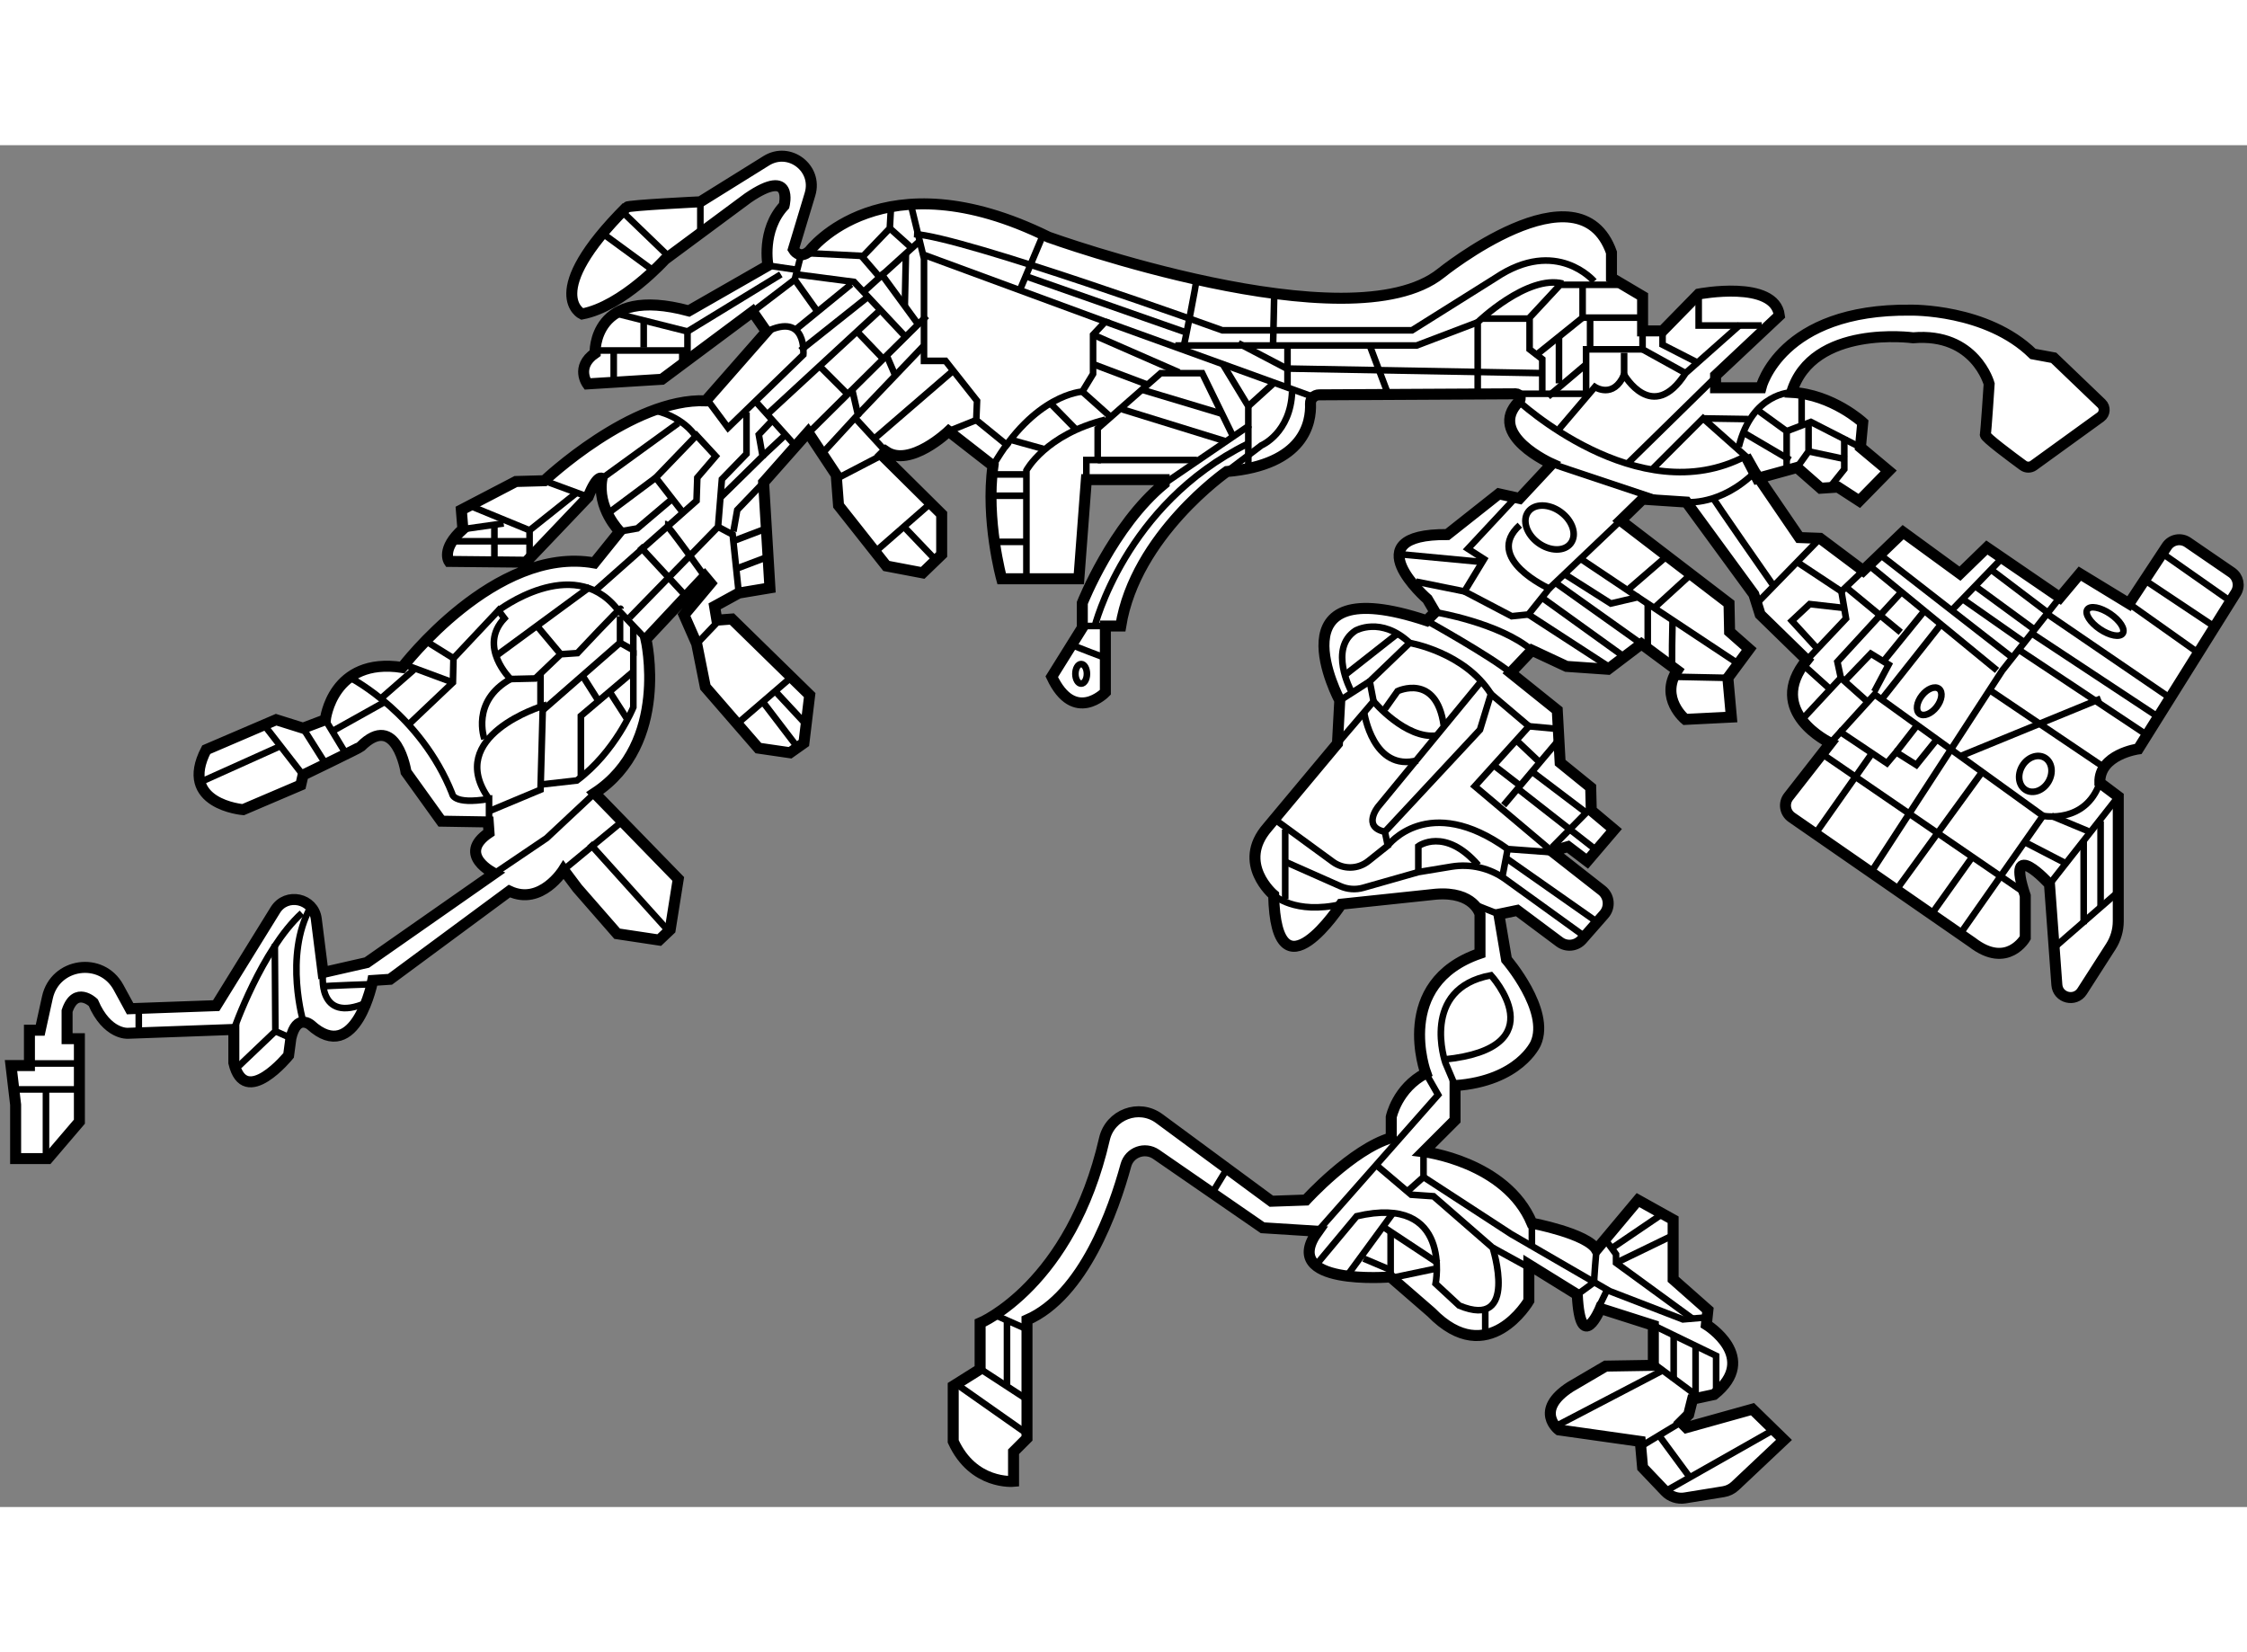 <?xml version="1.0" encoding="utf-8"?>
<!-- Generator: Adobe Illustrator 15.1.0, SVG Export Plug-In . SVG Version: 6.00 Build 0)  -->
<!DOCTYPE svg PUBLIC "-//W3C//DTD SVG 1.1//EN" "http://www.w3.org/Graphics/SVG/1.1/DTD/svg11.dtd">
<svg version="1.1" xmlns="http://www.w3.org/2000/svg" xmlns:xlink="http://www.w3.org/1999/xlink" x="0px" y="0px" width="244.8px"
	 height="180px" viewBox="11.25 14.491 102.151 61.91" enable-background="new 0 0 244.8 180" xml:space="preserve">
	
<rect x="11.25" y="14.491" width="102.151" height="61.91" fill="#808080" stroke="none"/>
	
<g><path fill="#FFFFFF" stroke="#000000" stroke-width="0.5" d="M91.137,29.641l1.808-0.498l1.074,0.943l0.786-0.052l0.97,0.629
			l1.336-1.363l-1.284-1.074l0.105-1.127c0,0-1.38-1.275-3.232-1.371c0.943-3.109,5.52-2.481,5.52-2.481
			c2.83-0.245,3.459,2.096,3.459,2.096s-0.14,2.166-0.175,2.306c-0.027,0.11,1.197,1.018,1.722,1.402
			c0.14,0.102,0.329,0.102,0.469,0.001l3.047-2.205c0.202-0.146,0.222-0.439,0.042-0.611l-2.17-2.08l-0.943-0.175
			c-2.096-2.061-5.555-1.991-5.555-1.991c-5.939-0.07-6.813,3.529-6.813,3.529h-2.061V24.96l2.9-2.725
			c-0.21-1.642-3.668-0.978-3.668-0.978l-1.642,1.677h-0.908v-1.572l-1.415-0.838V19.37c-1.467-4.14-7.756,0.943-7.756,0.943
			c-4.14,3.302-17.835-1.642-17.835-1.642C51.335,14.933,48.05,19.3,48.05,19.3c-0.454,0.419-0.734-0.07-0.734-0.07l0.758-2.511
			c0.356-1.18-0.939-2.172-1.986-1.521l-2.999,1.866c0,0-3.267,0.157-3.354,0.245c-3.941,3.941-2.026,4.856-2.026,4.856
			c1.852-0.349,3.773-2.481,3.773-2.481l3.773-2.795c2.096-1.432,1.642,0.349,1.642,0.349c-1.048,1.118-0.734,2.725-0.734,2.725
			l-3.599,2.061c-4.402-1.188-4.262,1.922-4.262,1.922c-0.908,0.629-0.349,1.397-0.349,1.397l3.389-0.21l4.123-3.074l0.629,0.908
			l-2.76,3.144c-3.354-0.14-7.337,3.633-7.337,3.633l-1.293,0.035l-2.481,1.293l0.07,0.873c-1.013,0.908-0.629,1.467-0.629,1.467
			l3.494,0.035l2.83-2.97c0.419-1.048,0.629-0.838,0.629-0.838c-0.245,1.363,0.804,2.411,0.804,2.411l-1.153,1.432
			c-4.507-0.804-8.734,4.751-8.734,4.751c-3.179-0.489-3.494,2.376-3.494,2.376l-1.013,0.384l-1.223-0.384l-3.179,1.363
			c-1.293,2.481,1.677,2.725,1.677,2.725l2.62-1.118l0.105-0.454c0,0,2.568-1.24,2.62-1.293c1.624-1.624,2.061,1.153,2.061,1.153
			l1.607,2.236l2.131,0.035l0.035,0.489c-1.502,1.013,0.245,1.852,0.245,1.852l-5.8,4.053l-1.991,0.454l-0.307-2.437
			c-0.119-0.946-1.361-1.216-1.862-0.405l-2.688,4.345l-3.913,0.14l-0.528-0.969c-0.772-1.416-2.887-1.115-3.233,0.46l-0.327,1.487
			h-0.489v1.607h-0.838l0.21,1.782v2.446h1.467l1.432-1.677V55.11h-0.559v-1.258c0.384-1.153,1.188-0.384,1.188-0.384
			c0.629,1.467,1.572,1.397,1.572,1.397l4.821-0.175v1.52c0.498,2.122,2.489-0.341,2.489-0.341l0.105-0.786
			c0.262-1.127,0.891-0.603,0.891-0.603c2.07,1.887,2.83-2.018,2.83-2.018l0.786-0.052l5.424-4.009
			c1.441,0.681,2.463-0.97,2.463-0.97l0.629,0.838l1.808,2.07l1.913,0.288l0.498-0.472l0.367-2.306l-3.799-3.904
			c3.433-2.253,2.332-6.996,2.332-6.996l2.673-2.856l0.262,0.314l-1.205,1.441l0.576,1.31l0.393,1.965l2.411,2.778l1.441,0.21
			l0.629-0.445l0.262-2.175l-3.537-3.459l-0.681,0.052l-0.105-0.629l1.101-0.603l1.415-0.236l-0.288-4.795l2.018-2.28l1.284,1.939
			l0.105,1.389l2.175,2.751l1.651,0.314L54.06,33.1v-1.834l-2.712-2.686l0.17-0.17c1.101,0.76,2.856-0.917,2.856-0.917l2.018,1.572
			c-0.341,2.463,0.393,5.136,0.393,5.136h3.511l0.341-4.507h3.537v0.183c-2.332,1.913-3.721,5.424-3.721,5.424v1.127l-1.389,2.227
			c1.022,2.175,2.437,0.707,2.437,0.707v-3.013H62.2c0.664-4.123,4.821-7.022,4.821-7.022c3.532-0.299,3.842-2.24,3.805-3.089
			c-0.009-0.219,0.174-0.397,0.393-0.398l8.94-0.047c0.186-0.001,0.269,0.222,0.138,0.355c-1.487,1.508,1.502,2.83,1.502,2.83
			l-1.467,1.572l-0.943-0.21l-2.341,1.852c-4.332-0.035-0.908,2.935-0.908,2.935l0.349,0.594l-0.384,0.384
			c-7.162-2.376-3.948,3.633-3.948,3.633l-0.105,1.956l-3.179,3.808c-1.432,1.642,0.279,3.074,0.279,3.074
			c0.105,4.996,3.074,0.419,3.074,0.419l4.297-0.454c1.747-0.14,2.009,0.908,2.009,0.908v1.782c-3.983,1.363-2.463,5.45-2.463,5.45
			c-1.31,0.681-1.572,1.991-1.572,1.991v0.943c-1.782,0.524-3.878,2.83-3.878,2.83L69.048,62.5l-5.097-3.758
			c-0.922-0.68-2.237-0.186-2.493,0.93c-1.526,6.647-5.651,8.365-5.651,8.365v2.096l-1.223,0.769v2.515
			c0.908,1.991,2.743,1.817,2.743,1.817v-1.345l0.611-0.611v-5.38c2.574-1.121,3.943-5.01,4.495-7.032
			c0.164-0.599,0.868-0.85,1.38-0.497l4.837,3.337l2.506,0.158c-1.815,2.506,3.308,2.077,3.308,2.077l1.852,1.607
			c2.585,2.655,4.437-0.524,4.437-0.524v-1.642l2.201,1.363c0.14,2.795,1.048,0.629,1.048,0.629l2.411,0.769v1.817l-2.166,0.035
			l-1.607,0.943c-1.677,1.083-0.524,1.956-0.524,1.956l3.703,0.524l0.105,1.188l1.03,1.082c0.23,0.241,0.564,0.354,0.893,0.3
			l1.754-0.284c0.199-0.032,0.384-0.124,0.531-0.262l2.22-2.093l-1.432-1.397l-3.005,0.838l-0.245-0.245l0.349-0.349l0.175-0.699
			l0.978-0.21c2.096-1.677-0.349-3.179-0.349-3.179l0.07-0.664l-1.581-1.397v-2.708l-1.598-0.891l-1.887,2.253
			c-0.419-0.734-2.935-1.205-2.935-1.205c-1.179-2.804-4.926-3.249-4.926-3.249l1.432-1.432v-1.572
			c2.935-0.21,3.668-1.922,3.668-1.922c0.664-1.502-1.328-3.808-1.328-3.808l-0.349-2.061l0.838-0.175l1.921,1.434
			c0.316,0.236,0.761,0.189,1.021-0.107l1.004-1.145c0.286-0.326,0.239-0.826-0.102-1.094L81.8,46.586l0.734-0.21l0.873,0.664
			l1.223-1.432l-1.039-0.873l-0.026-1.048l-1.389-1.127l-0.131-2.384l-2.122-1.703l0.97-1.022l1.572,0.734l1.887,0.131l1.52-1.153
			l1.625,1.205c-0.812,1.258,0.367,2.227,0.367,2.227l2.096-0.105L89.8,38.707l0.97-1.31l-0.891-0.786l-0.026-1.284l-4.926-3.773
			l0.996-0.97l1.991,0.131l3.066,4.192l0.288,0.917l2.122,2.07c-1.939,2.358,1.074,3.773,1.074,3.773l-1.905,2.439
			c-0.232,0.297-0.166,0.729,0.144,0.943l8.207,5.684c1.598,1.232,2.411-0.21,2.411-0.21v-1.913
			c-0.943-2.778,1.101-0.524,1.101-0.524l0.335,4.574c0.044,0.599,0.826,0.798,1.15,0.292l1.305-2.034
			c0.22-0.344,0.337-0.743,0.337-1.151v-5.664l-0.838-0.629c-0.035-1.293,1.747-1.537,1.747-1.537l4.439-7.096
			c0.194-0.31,0.109-0.719-0.193-0.926l-1.996-1.368c-0.315-0.216-0.746-0.132-0.956,0.187l-1.713,2.599l-2.236-1.363l-0.908,1.083
			l-3.319-2.271l-1.223,1.188l-2.585-1.887l-1.817,1.747l-1.956-1.467l-0.943-0.035l-2.026-2.97l-0.415-0.734L91.137,29.641z"></path><path fill="none" stroke="#000000" stroke-width="0.3" d="M69.153,48.577c0,0,0.943,0.908,3.074,0.419"></path><path fill="none" stroke="#000000" stroke-width="0.3" d="M27.228,38.734c0,0,3.144,1.633,4.577,5.232c0,0,0,0.524,1.677,0.245
			v1.188"></path><path fill="none" stroke="#000000" stroke-width="0.3" d="M33.482,44.769l2.341-0.978l0.105-3.808c0,0-4.507,1.363-2.446,4.227"></path><path fill="none" stroke="#000000" stroke-width="0.3" d="M33.272,41.485c0,0-0.629-1.712,1.188-2.725c0,0-1.502-1.467-0.279-2.76
			l-0.271-0.358l-2.044,2.175l-0.026,1.101l-2.018,1.913"></path><line fill="none" stroke="#000000" stroke-width="0.3" x1="28.59" y1="39.625" x2="30.058" y2="38.341"></line><line fill="none" stroke="#000000" stroke-width="0.3" x1="29.508" y1="38.052" x2="31.84" y2="38.917"></line><line fill="none" stroke="#000000" stroke-width="0.3" x1="30.687" y1="37.083" x2="31.866" y2="37.817"></line><line fill="none" stroke="#000000" stroke-width="0.3" x1="25.027" y1="40.996" x2="26.049" y2="42.612"></line><line fill="none" stroke="#000000" stroke-width="0.3" x1="23.324" y1="40.935" x2="25.027" y2="43.127"></line><line fill="none" stroke="#000000" stroke-width="0.3" x1="20.52" y1="43.372" x2="23.9" y2="41.852"></line><line fill="none" stroke="#000000" stroke-width="0.3" x1="26.04" y1="40.612" x2="26.966" y2="42.14"></line><line fill="none" stroke="#000000" stroke-width="0.3" x1="26.337" y1="41.144" x2="28.774" y2="39.782"></line><path fill="none" stroke="#000000" stroke-width="0.3" d="M33.91,35.642c0,0,3.351-2.555,5.363-0.109l1.345,1.419"></path><path fill="none" stroke="#000000" stroke-width="0.3" d="M34.46,38.76l1.127-0.026l1.153-1.101l0.76-0.052
			c0,0,1.965-2.096,1.965-2.018"></path><line fill="none" stroke="#000000" stroke-width="0.3" x1="33.831" y1="37.686" x2="38.076" y2="34.567"></line><line fill="none" stroke="#000000" stroke-width="0.3" x1="35.665" y1="36.349" x2="36.74" y2="37.633"></line><line fill="none" stroke="#000000" stroke-width="0.3" x1="35.822" y1="38.524" x2="35.822" y2="39.983"></line><polyline fill="none" stroke="#000000" stroke-width="0.3" points="39.438,35.904 39.438,37.109 40.041,37.45 40.041,36.375 		"></polyline><line fill="none" stroke="#000000" stroke-width="0.3" x1="35.901" y1="40.201" x2="39.438" y2="37.109"></line><polyline fill="none" stroke="#000000" stroke-width="0.3" points="37.657,43.188 37.657,40.437 40.041,38.419 		"></polyline><line fill="none" stroke="#000000" stroke-width="0.3" x1="37.761" y1="38.655" x2="38.443" y2="39.729"></line><line fill="none" stroke="#000000" stroke-width="0.3" x1="38.914" y1="39.258" x2="39.805" y2="40.646"></line><path fill="none" stroke="#000000" stroke-width="0.3" d="M35.849,43.555l1.625-0.183c1.756-1.31,2.568-3.328,2.568-3.328V37.45"></path><polyline fill="none" stroke="#000000" stroke-width="0.3" points="33.726,47.599 36.102,45.992 38.286,43.948 		"></polyline><line fill="none" stroke="#000000" stroke-width="0.3" x1="94.063" y1="42.149" x2="103.286" y2="48.472"></line><polyline fill="none" stroke="#000000" stroke-width="0.3" points="96.299,47.564 102.273,38.376 104.893,35.056 		"></polyline><line fill="none" stroke="#000000" stroke-width="0.3" x1="93.713" y1="45.887" x2="96.369" y2="42.114"></line><line fill="none" stroke="#000000" stroke-width="0.3" x1="97.417" y1="48.403" x2="101.435" y2="42.882"></line><line fill="none" stroke="#000000" stroke-width="0.3" x1="99.059" y1="49.451" x2="100.876" y2="46.9"></line><polyline fill="none" stroke="#000000" stroke-width="0.3" points="94.465,41.668 96.473,39.459 104.125,44.979 100.352,50.359 		
			"></polyline><path fill="none" stroke="#000000" stroke-width="0.3" d="M104.125,44.979c0,0,1.922,0.384,2.585-1.502"></path><line fill="none" stroke="#000000" stroke-width="0.3" x1="104.422" y1="48.088" x2="107.549" y2="44.105"></line><line fill="none" stroke="#000000" stroke-width="0.3" x1="105.976" y1="46.097" x2="105.976" y2="49.905"></line><line fill="none" stroke="#000000" stroke-width="0.3" x1="104.614" y1="50.988" x2="107.584" y2="48.403"></line><line fill="none" stroke="#000000" stroke-width="0.3" x1="106.745" y1="45.223" x2="106.745" y2="49.136"></line><line fill="none" stroke="#000000" stroke-width="0.3" x1="103.216" y1="46.132" x2="105.243" y2="47.18"></line><line fill="none" stroke="#000000" stroke-width="0.3" x1="104.509" y1="44.979" x2="106.186" y2="45.677"></line><polyline fill="none" stroke="#000000" stroke-width="0.3" points="94.805,41.092 97.032,42.585 97.452,42.088 98.369,42.664 
			99.338,41.459 		"></polyline><line fill="none" stroke="#000000" stroke-width="0.3" x1="97.452" y1="42.088" x2="98.369" y2="40.908"></line><line fill="none" stroke="#000000" stroke-width="0.3" x1="100.36" y1="42.271" x2="106.754" y2="39.651"></line><line fill="none" stroke="#000000" stroke-width="0.3" x1="101.697" y1="39.258" x2="106.937" y2="42.795"></line><line fill="none" stroke="#000000" stroke-width="0.3" x1="103.059" y1="37.45" x2="108.929" y2="41.354"></line><line fill="none" stroke="#000000" stroke-width="0.3" x1="104.359" y1="35.829" x2="109.844" y2="39.577"></line><line fill="none" stroke="#000000" stroke-width="0.3" x1="108.038" y1="35.336" x2="111.265" y2="37.624"></line><line fill="none" stroke="#000000" stroke-width="0.3" x1="108.736" y1="34.253" x2="111.986" y2="36.419"></line><line fill="none" stroke="#000000" stroke-width="0.3" x1="109.575" y1="33.065" x2="112.614" y2="35.196"></line><line fill="none" stroke="#000000" stroke-width="0.3" x1="103.636" y1="36.699" x2="109.295" y2="40.437"></line><line fill="none" stroke="#000000" stroke-width="0.3" x1="96.797" y1="39.677" x2="99.469" y2="36.297"></line><line fill="none" stroke="#000000" stroke-width="0.3" x1="91.084" y1="35.353" x2="93.993" y2="32.366"></line><polyline fill="none" stroke="#000000" stroke-width="0.3" points="92.945,33.441 94.962,34.777 95.949,33.834 		"></polyline><polyline fill="none" stroke="#000000" stroke-width="0.3" points="93.39,37.895 95.172,36.009 94.962,34.777 		"></polyline><line fill="none" stroke="#000000" stroke-width="0.3" x1="95.12" y1="34.541" x2="97.661" y2="36.637"></line><line fill="none" stroke="#000000" stroke-width="0.3" x1="96.194" y1="33.572" x2="102.037" y2="38.367"></line><line fill="none" stroke="#000000" stroke-width="0.3" x1="96.744" y1="33.126" x2="102.771" y2="37.817"></line><line fill="none" stroke="#000000" stroke-width="0.3" x1="100.02" y1="35.589" x2="102.299" y2="33.231"></line><line fill="none" stroke="#000000" stroke-width="0.3" x1="101.723" y1="33.755" x2="104.317" y2="35.72"></line><line fill="none" stroke="#000000" stroke-width="0.3" x1="101.015" y1="34.515" x2="103.662" y2="36.454"></line><line fill="none" stroke="#000000" stroke-width="0.3" x1="100.386" y1="35.065" x2="103.269" y2="37.083"></line><line fill="none" stroke="#000000" stroke-width="0.3" x1="93.181" y1="38.079" x2="94.491" y2="39.258"></line><polyline fill="none" stroke="#000000" stroke-width="0.3" points="93.181,40.594 94.936,38.707 96.168,39.808 		"></polyline><polyline fill="none" stroke="#000000" stroke-width="0.3" points="94.936,38.707 94.779,37.974 97.766,34.725 		"></polyline><polyline fill="none" stroke="#000000" stroke-width="0.3" points="95.093,38.865 96.299,37.607 97.111,38.105 96.456,39.336 		
			"></polyline><line fill="none" stroke="#000000" stroke-width="0.3" x1="96.901" y1="37.921" x2="98.709" y2="35.694"></line><polyline fill="none" stroke="#000000" stroke-width="0.3" points="93.836,37.345 92.709,36.113 93.521,35.353 95.146,35.537 		
			"></polyline><ellipse transform="matrix(0.615 -0.788 0.788 0.615 6.734 93.33)" fill="none" stroke="#000000" stroke-width="0.3" cx="99.003" cy="39.765" rx="0.72" ry="0.424"></ellipse><ellipse transform="matrix(0.5 -0.866 0.866 0.5 14.59 111.411)" fill="none" stroke="#000000" stroke-width="0.3" cx="103.78" cy="43.07" rx="0.852" ry="0.694"></ellipse><ellipse transform="matrix(0.561 -0.828 0.828 0.561 16.974 104.405)" fill="none" stroke="#000000" stroke-width="0.3" cx="106.963" cy="36.192" rx="0.419" ry="0.97"></ellipse><polyline fill="none" stroke="#000000" stroke-width="0.3" points="76.07,56.683 76.629,57.661 71.155,63.864 		"></polyline><path fill="none" stroke="#000000" stroke-width="0.3" d="M73.799,60.84l1.607,1.363l1.013,0.07l2.69,2.341
			c0,0,1.205,3.756-1.52,2.629l-1.074-0.996c0,0,0.786-4.088-3.59-3.066l-1.834,2.201"></path><polyline fill="none" stroke="#000000" stroke-width="0.3" points="75.965,60.246 75.965,61.399 75.258,62.028 		"></polyline><polyline fill="none" stroke="#000000" stroke-width="0.3" points="75.965,61.399 79.948,63.993 83.726,66.181 84.429,66.587 
			87.757,67.871 88.988,67.766 		"></polyline><line fill="none" stroke="#000000" stroke-width="0.3" x1="84.275" y1="66.606" x2="83.94" y2="67.297"></line><polyline fill="none" stroke="#000000" stroke-width="0.3" points="86.412,68.142 89.267,69.526 89.267,71.085 		"></polyline><line fill="none" stroke="#000000" stroke-width="0.3" x1="86.347" y1="69.822" x2="88.497" y2="71.42"></line><line fill="none" stroke="#000000" stroke-width="0.3" x1="80.891" y1="63.495" x2="80.891" y2="64.622"></line><path fill="none" stroke="#000000" stroke-width="0.3" d="M83.826,64.701c0,0-0.13,1.51-0.1,1.48l-0.773,0.564"></path><polyline fill="none" stroke="#000000" stroke-width="0.3" points="84.219,64.229 84.717,64.91 84.717,65.303 88.202,67.845 		"></polyline><line fill="none" stroke="#000000" stroke-width="0.3" x1="84.717" y1="65.303" x2="87.311" y2="64.046"></line><line fill="none" stroke="#000000" stroke-width="0.3" x1="84.507" y1="64.648" x2="86.787" y2="63.102"></line><line fill="none" stroke="#000000" stroke-width="0.3" x1="87.337" y1="68.605" x2="87.337" y2="70.623"></line><line fill="none" stroke="#000000" stroke-width="0.3" x1="88.333" y1="69.129" x2="88.333" y2="71.225"></line><line fill="none" stroke="#000000" stroke-width="0.3" x1="85.818" y1="73.662" x2="87.669" y2="72.544"></line><line fill="none" stroke="#000000" stroke-width="0.3" x1="86.682" y1="73.164" x2="88.071" y2="75.051"></line><line fill="none" stroke="#000000" stroke-width="0.3" x1="86.953" y1="75.687" x2="91.818" y2="72.928"></line><line fill="none" stroke="#000000" stroke-width="0.3" x1="82.044" y1="72.693" x2="86.813" y2="70.203"></line><line fill="none" stroke="#000000" stroke-width="0.3" x1="55.747" y1="70.079" x2="57.956" y2="71.519"></line><line fill="none" stroke="#000000" stroke-width="0.3" x1="56.437" y1="67.652" x2="57.858" y2="68.283"></line><line fill="none" stroke="#000000" stroke-width="0.3" x1="57.029" y1="67.968" x2="57.029" y2="70.927"></line><line fill="none" stroke="#000000" stroke-width="0.3" x1="54.642" y1="70.75" x2="57.897" y2="73.038"></line><line fill="none" stroke="#000000" stroke-width="0.3" x1="66.323" y1="62.185" x2="66.978" y2="61.111"></line><line fill="none" stroke="#000000" stroke-width="0.3" x1="72.497" y1="65.876" x2="74.549" y2="63.075"></line><line fill="none" stroke="#000000" stroke-width="0.3" x1="74.075" y1="63.627" x2="76.64" y2="65.324"></line><line fill="none" stroke="#000000" stroke-width="0.3" x1="74.371" y1="66.015" x2="76.443" y2="65.581"></line><line fill="none" stroke="#000000" stroke-width="0.3" x1="74.47" y1="63.923" x2="74.47" y2="65.876"></line><line fill="none" stroke="#000000" stroke-width="0.3" x1="73.246" y1="65.107" x2="74.41" y2="65.6"></line><line fill="none" stroke="#000000" stroke-width="0.3" x1="78.771" y1="67.435" x2="78.771" y2="68.422"></line><line fill="none" stroke="#000000" stroke-width="0.3" x1="79.11" y1="64.613" x2="80.763" y2="65.521"></line><path fill="none" stroke="#000000" stroke-width="0.3" d="M77.398,57.242l-0.437-1.031c0,0-1.179-3.38,2.07-3.983
			c0,0,3.04,3.302-2.122,3.826"></path><path fill="none" stroke="#000000" stroke-width="0.3" d="M69.362,45.258l2.482,1.813c0.484,0.353,1.144,0.339,1.612-0.034
			l0.884-0.704l-0.131-0.629l4.323-4.638l0.498-1.625l1.729,1.467l-2.463,2.725l3.502,2.952"></path><path fill="none" stroke="#000000" stroke-width="0.3" d="M74.341,46.332c0,0,1.834-2.437,5.45,0.157l2.122,0.157"></path><line fill="none" stroke="#000000" stroke-width="0.3" x1="69.677" y1="45.599" x2="69.677" y2="48.769"></line><path fill="none" stroke="#000000" stroke-width="0.3" d="M69.677,47.066l2.504,1.11c0.329,0.146,0.699,0.172,1.045,0.073
			l2.504-0.712l1.502-0.248c0.867-0.143,1.755,0.065,2.468,0.58l3.498,2.524"></path><line fill="none" stroke="#000000" stroke-width="0.3" x1="78.062" y1="48.927" x2="79.389" y2="49.451"></line><path fill="none" stroke="#000000" stroke-width="0.3" d="M75.729,47.538v-1.179c0,0,1.205-0.891,2.725,0.865"></path><line fill="none" stroke="#000000" stroke-width="0.3" x1="79.791" y1="46.49" x2="79.555" y2="47.721"></line><line fill="none" stroke="#000000" stroke-width="0.3" x1="79.765" y1="46.935" x2="83.8" y2="49.765"></line><path fill="none" stroke="#000000" stroke-width="0.3" d="M72.052,41.695l1.642-1.922l-0.175-0.908l1.817-1.747
			c0,0,2.498,0.419,3.695,2.323"></path><path fill="none" stroke="#000000" stroke-width="0.3" d="M78.586,38.865l-4.682,5.695c0,0-0.751,0.926,0.306,1.144"></path><path fill="none" stroke="#000000" stroke-width="0.3" d="M73.266,40.28c0,0,0.393,2.725,2.437,2.175"></path><path fill="none" stroke="#000000" stroke-width="0.3" d="M73.694,39.773c0,0,1.459,1.738,2.874,1.555"></path><path fill="none" stroke="#000000" stroke-width="0.3" d="M74.21,40.122l0.576-0.812c0,0,1.756-0.838,2.096,1.546"></path><line fill="none" stroke="#000000" stroke-width="0.3" x1="79.608" y1="44.498" x2="82.149" y2="41.485"></line><line fill="none" stroke="#000000" stroke-width="0.3" x1="80.21" y1="43.712" x2="83.826" y2="46.542"></line><line fill="none" stroke="#000000" stroke-width="0.3" x1="81.809" y1="46.411" x2="83.617" y2="44.577"></line><line fill="none" stroke="#000000" stroke-width="0.3" x1="80.839" y1="42.926" x2="83.433" y2="44.891"></line><line fill="none" stroke="#000000" stroke-width="0.3" x1="79.136" y1="42.664" x2="80.289" y2="43.555"></line><line fill="none" stroke="#000000" stroke-width="0.3" x1="80.263" y1="41.616" x2="81.258" y2="42.559"></line><line fill="none" stroke="#000000" stroke-width="0.3" x1="80.76" y1="40.908" x2="82.175" y2="41.039"></line><path fill="none" stroke="#000000" stroke-width="0.3" d="M76.105,36.105c0,0,2.847,1.581,3.817,2.367"></path><line fill="none" stroke="#000000" stroke-width="0.3" x1="72.157" y1="39.738" x2="73.52" y2="38.865"></line><path fill="none" stroke="#000000" stroke-width="0.3" d="M72.664,39.284c0,0-1.022-1.913,0.21-2.725c0,0,1.153-0.664,2.463,0.559
			"></path><line fill="none" stroke="#000000" stroke-width="0.3" x1="72.428" y1="38.55" x2="74.76" y2="36.716"></line><path fill="none" stroke="#000000" stroke-width="0.3" d="M76.489,35.72c0,0,2.909,0.472,4.402,1.729"></path><polyline fill="none" stroke="#000000" stroke-width="0.3" points="80.158,30.506 77.983,32.838 78.717,33.31 77.826,34.777 
			75.625,34.332 		"></polyline><path fill="none" stroke="#000000" stroke-width="0.3" d="M77.826,34.777l2.149,1.127l0.76-0.079l0.943-1.179
			c0,0-3.013-1.363-1.336-2.882"></path><line fill="none" stroke="#000000" stroke-width="0.3" x1="81.678" y1="34.646" x2="84.927" y2="31.554"></line><line fill="none" stroke="#000000" stroke-width="0.3" x1="80.734" y1="35.825" x2="84.324" y2="38.157"></line><line fill="none" stroke="#000000" stroke-width="0.3" x1="81.285" y1="35.013" x2="84.927" y2="37.633"></line><line fill="none" stroke="#000000" stroke-width="0.3" x1="74.894" y1="33.086" x2="78.662" y2="33.442"></line><line fill="none" stroke="#000000" stroke-width="0.3" x1="81.8" y1="28.977" x2="86.544" y2="30.561"></line><path fill="none" stroke="#000000" stroke-width="0.3" d="M86.327,29.259l2.348-2.348l1.933,1.716
			c-4.893,2.585-10.397-2.565-10.397-2.565"></path><line fill="none" stroke="#000000" stroke-width="0.3" x1="85.281" y1="28.924" x2="89.247" y2="25.037"></line><path fill="none" stroke="#000000" stroke-width="0.3" d="M87.914,30.716c0,0,1.555,0.175,3.109-1.354"></path><path fill="none" stroke="#000000" stroke-width="0.3" d="M89.119,30.506c0.026,0.105,2.699,3.93,2.699,3.93"></path><polyline fill="none" stroke="#000000" stroke-width="0.3" points="82.333,33.965 84.481,35.327 85.713,35.039 90.298,38.079 		
			"></polyline><line fill="none" stroke="#000000" stroke-width="0.3" x1="83.014" y1="33.231" x2="85.713" y2="35.039"></line><line fill="none" stroke="#000000" stroke-width="0.3" x1="85.32" y1="34.646" x2="87.049" y2="33.152"></line><line fill="none" stroke="#000000" stroke-width="0.3" x1="86.499" y1="35.484" x2="88.045" y2="34.07"></line><line fill="none" stroke="#000000" stroke-width="0.3" x1="86.158" y1="35.38" x2="86.158" y2="37.266"></line><path fill="none" stroke="#000000" stroke-width="0.3" d="M87.285,36.14c0,0-0.052,2.149,0,2.149"></path><line fill="none" stroke="#000000" stroke-width="0.3" x1="87.259" y1="38.655" x2="89.8" y2="38.707"></line><line fill="none" stroke="#000000" stroke-width="0.3" x1="81.966" y1="34.384" x2="85.87" y2="37.161"></line><path fill="none" stroke="#000000" stroke-width="0.3" d="M92.7,25.728c0,0-1.799,0.009-2.402,2.472"></path><polyline fill="none" stroke="#000000" stroke-width="0.3" points="91.137,26.523 92.473,27.493 92.473,29.17 		"></polyline><polyline fill="none" stroke="#000000" stroke-width="0.3" points="92.473,27.493 93.574,27.073 95.827,28.226 		"></polyline><polyline fill="none" stroke="#000000" stroke-width="0.3" points="93.469,27.126 93.469,28.41 92.945,29.143 		"></polyline><line fill="none" stroke="#000000" stroke-width="0.3" x1="93.469" y1="28.41" x2="95.198" y2="28.777"></line><path fill="none" stroke="#000000" stroke-width="0.3" d="M95.093,27.755c0,0.157,0,1.467,0,1.467l-0.734,0.917"></path><line fill="none" stroke="#000000" stroke-width="0.3" x1="90.534" y1="27.571" x2="92.63" y2="28.803"></line><line fill="none" stroke="#000000" stroke-width="0.3" x1="93.154" y1="25.763" x2="93.154" y2="27.257"></line><line fill="none" stroke="#000000" stroke-width="0.3" x1="88.675" y1="26.911" x2="90.718" y2="26.942"></line><path fill="none" stroke="#000000" stroke-width="0.3" d="M82.149,27.37l1.607-1.887c0,0,0.838,0.559,1.328-0.559
			c0,0,1.293,2.271,2.795-0.07l2.481-2.201"></path><polyline fill="none" stroke="#000000" stroke-width="0.3" points="88.473,21.256 88.473,22.689 91.338,22.689 		"></polyline><polyline fill="none" stroke="#000000" stroke-width="0.3" points="85.922,22.933 85.922,23.772 87.879,24.855 		"></polyline><polyline fill="none" stroke="#000000" stroke-width="0.3" points="86.831,22.933 86.831,23.562 88.403,24.366 		"></polyline><line fill="none" stroke="#000000" stroke-width="0.3" x1="85.084" y1="24.925" x2="85.084" y2="23.929"></line><polyline fill="none" stroke="#000000" stroke-width="0.3" points="85.922,23.772 83.355,23.772 83.355,25.894 		"></polyline><line fill="none" stroke="#000000" stroke-width="0.3" x1="83.355" y1="24.453" x2="81.625" y2="25.92"></line><line fill="none" stroke="#000000" stroke-width="0.3" x1="80.16" y1="25.792" x2="83.328" y2="25.792"></line><polyline fill="none" stroke="#000000" stroke-width="0.3" points="81.363,25.763 81.363,24.217 80.787,23.772 80.787,22.331 
			82.175,20.837 84.796,20.837 		"></polyline><polyline fill="none" stroke="#000000" stroke-width="0.3" points="83.197,20.811 83.197,22.331 81.049,24.06 		"></polyline><line fill="none" stroke="#000000" stroke-width="0.3" x1="83.197" y1="22.331" x2="86.08" y2="22.331"></line><line fill="none" stroke="#000000" stroke-width="0.3" x1="82.123" y1="23.195" x2="82.123" y2="25.318"></line><line fill="none" stroke="#000000" stroke-width="0.3" x1="83.538" y1="22.383" x2="83.538" y2="23.877"></line><path fill="none" stroke="#000000" stroke-width="0.3" d="M78.428,25.685V22.54c0,0,2.253-2.175,3.878-1.756"></path><path fill="none" stroke="#000000" stroke-width="0.3" d="M83.721,20.68c0,0-1.703-2.018-4.481-0.157l-3.799,2.384h-8.621
			c0,0-11.818-4.271-14.019-4.376"></path><path fill="none" stroke="#000000" stroke-width="0.3" d="M53.151,19.44l8.35,3.074l-0.559,0.594v1.782l-0.489,0.804
			c0,0-2.184,0.105-4.061,3.371"></path><polyline fill="none" stroke="#000000" stroke-width="0.3" points="60.637,29.694 60.637,28.803 61.152,28.803 61.152,27.37 
			64.017,24.855 65.903,24.855 67.336,27.79 		"></polyline><line fill="none" stroke="#000000" stroke-width="0.3" x1="61.501" y1="22.514" x2="70.969" y2="25.938"></line><polyline fill="none" stroke="#000000" stroke-width="0.3" points="64.681,23.597 75.651,23.597 78.428,22.54 		"></polyline><line fill="none" stroke="#000000" stroke-width="0.3" x1="73.52" y1="23.597" x2="74.323" y2="25.728"></line><line fill="none" stroke="#000000" stroke-width="0.3" x1="69.781" y1="23.527" x2="69.781" y2="25.449"></line><polyline fill="none" stroke="#000000" stroke-width="0.3" points="67.545,23.492 69.747,24.645 81.416,24.855 		"></polyline><line fill="none" stroke="#000000" stroke-width="0.3" x1="78.655" y1="22.374" x2="80.682" y2="22.374"></line><polyline fill="none" stroke="#000000" stroke-width="0.3" points="64.174,29.877 68,27.265 68,26.357 66.812,24.401 		"></polyline><line fill="none" stroke="#000000" stroke-width="0.3" x1="68" y1="26.357" x2="69.118" y2="25.344"></line><line fill="none" stroke="#000000" stroke-width="0.3" x1="68" y1="27.265" x2="68" y2="29.187"></line><path fill="none" stroke="#000000" stroke-width="0.3" d="M67.021,29.327l1.572-1.188c0,0,1.328-0.559,1.397-2.446"></path><line fill="none" stroke="#000000" stroke-width="0.3" x1="62.261" y1="26.497" x2="66.925" y2="27.938"></line><line fill="none" stroke="#000000" stroke-width="0.3" x1="63.073" y1="25.58" x2="66.821" y2="26.706"></line><line fill="none" stroke="#000000" stroke-width="0.3" x1="61.152" y1="28.803" x2="65.668" y2="28.803"></line><line fill="none" stroke="#000000" stroke-width="0.3" x1="61.501" y1="36.349" x2="60.418" y2="36.349"></line><path fill="none" stroke="#000000" stroke-width="0.3" d="M61.012,36.384c0,0,1.363-5.555,6.953-8.315"></path><path fill="none" stroke="#000000" stroke-width="0.3" d="M60.008,37.214c0.131,0.079,1.467,0.576,1.467,0.576"></path><path fill="none" stroke="#000000" stroke-width="0.3" d="M65.641,20.575c0.026,0.105-0.576,3.118-0.576,3.04"></path><path fill="none" stroke="#000000" stroke-width="0.3" d="M69.179,21.178c0,0.183-0.052,2.306-0.052,2.306"></path><line fill="none" stroke="#000000" stroke-width="0.3" x1="58.619" y1="18.688" x2="57.649" y2="20.994"></line><path fill="none" stroke="#000000" stroke-width="0.3" d="M57.912,34.096v-4.821c0,0,0.865-1.625,3.59-2.306"></path><line fill="none" stroke="#000000" stroke-width="0.3" x1="60.453" y1="25.693" x2="61.763" y2="26.864"></line><line fill="none" stroke="#000000" stroke-width="0.3" x1="60.899" y1="24.427" x2="63.467" y2="25.396"></line><line fill="none" stroke="#000000" stroke-width="0.3" x1="60.942" y1="23.108" x2="64.855" y2="24.82"></line><line fill="none" stroke="#000000" stroke-width="0.3" x1="56.392" y1="29.458" x2="57.807" y2="29.458"></line><line fill="none" stroke="#000000" stroke-width="0.3" x1="56.13" y1="30.427" x2="57.938" y2="30.427"></line><line fill="none" stroke="#000000" stroke-width="0.3" x1="57.204" y1="27.886" x2="58.802" y2="28.331"></line><line fill="none" stroke="#000000" stroke-width="0.3" x1="58.933" y1="26.156" x2="60.165" y2="27.414"></line><line fill="none" stroke="#000000" stroke-width="0.3" x1="56.392" y1="32.524" x2="57.833" y2="32.524"></line><line fill="none" stroke="#000000" stroke-width="0.3" x1="51.055" y1="32.96" x2="53.571" y2="30.759"></line><path fill="none" stroke="#000000" stroke-width="0.3" d="M52.348,31.842c0.087,0.087,1.502,1.572,1.502,1.572"></path><line fill="none" stroke="#000000" stroke-width="0.3" x1="49.308" y1="29.641" x2="51.348" y2="28.58"></line><polyline fill="none" stroke="#000000" stroke-width="0.3" points="52.662,17.204 53.256,19.649 53.256,24.296 54.234,24.296 
			55.667,26.113 55.632,26.986 57.134,28.209 		"></polyline><line fill="none" stroke="#000000" stroke-width="0.3" x1="54.374" y1="27.493" x2="55.632" y2="26.986"></line><line fill="none" stroke="#000000" stroke-width="0.3" x1="47.771" y1="27.807" x2="53.378" y2="22.252"></line><polyline fill="none" stroke="#000000" stroke-width="0.3" points="49.972,25.519 50.252,26.741 48.679,28.453 		"></polyline><line fill="none" stroke="#000000" stroke-width="0.3" x1="50.252" y1="26.741" x2="53.221" y2="23.632"></line><line fill="none" stroke="#000000" stroke-width="0.3" x1="51.544" y1="24.016" x2="51.963" y2="24.995"></line><line fill="none" stroke="#000000" stroke-width="0.3" x1="50.112" y1="26.881" x2="51.518" y2="28.41"></line><polyline fill="none" stroke="#000000" stroke-width="0.3" points="38.303,34.742 42.915,30.654 42.95,29.606 43.788,28.628 
			42.915,27.685 41.063,29.606 42.286,31.178 		"></polyline><line fill="none" stroke="#000000" stroke-width="0.3" x1="38.862" y1="31.248" x2="41.063" y2="29.606"></line><polyline fill="none" stroke="#000000" stroke-width="0.3" points="39.421,32.052 40.225,31.912 41.832,30.55 		"></polyline><path fill="none" stroke="#000000" stroke-width="0.3" d="M43.439,26.113l0.908,1.223l3.424-3.319c0,0,0.175-1.956-1.677-1.048"></path><polyline fill="none" stroke="#000000" stroke-width="0.3" points="45.186,26.637 45.186,28.523 44.068,29.676 43.893,31.842 
			39.875,35.965 		"></polyline><line fill="none" stroke="#000000" stroke-width="0.3" x1="40.329" y1="32.716" x2="42.461" y2="35.022"></line><path fill="none" stroke="#000000" stroke-width="0.3" d="M41.482,31.703c0.105,0,1.808,2.393,1.808,2.393"></path><polyline fill="none" stroke="#000000" stroke-width="0.3" points="43.893,31.842 44.557,32.192 44.836,34.856 		"></polyline><polyline fill="none" stroke="#000000" stroke-width="0.3" points="44.592,32.052 44.766,31.074 45.963,29.825 		"></polyline><polyline fill="none" stroke="#000000" stroke-width="0.3" points="44.033,30.48 45.919,28.628 45.745,27.65 46.408,26.951 		"></polyline><line fill="none" stroke="#000000" stroke-width="0.3" x1="45.605" y1="26.147" x2="47.457" y2="28.209"></line><line fill="none" stroke="#000000" stroke-width="0.3" x1="45.919" y1="28.628" x2="47.002" y2="27.615"></line><line fill="none" stroke="#000000" stroke-width="0.3" x1="44.627" y1="32.471" x2="46.094" y2="31.912"></line><line fill="none" stroke="#000000" stroke-width="0.3" x1="44.766" y1="33.729" x2="46.059" y2="33.24"></line><line fill="none" stroke="#000000" stroke-width="0.3" x1="42.923" y1="37.161" x2="43.963" y2="36.07"></line><line fill="none" stroke="#000000" stroke-width="0.3" x1="44.784" y1="40.777" x2="47.221" y2="38.681"></line><line fill="none" stroke="#000000" stroke-width="0.3" x1="45.937" y1="39.808" x2="47.457" y2="41.799"></line><line fill="none" stroke="#000000" stroke-width="0.3" x1="46.513" y1="39.336" x2="47.902" y2="40.83"></line><polyline fill="none" stroke="#000000" stroke-width="0.3" points="45.465,22.06 47.378,20.601 47.692,19.37 		"></polyline><line fill="none" stroke="#000000" stroke-width="0.3" x1="47.378" y1="20.601" x2="48.426" y2="22.069"></line><line fill="none" stroke="#000000" stroke-width="0.3" x1="47.378" y1="22.907" x2="49.946" y2="20.811"></line><polyline fill="none" stroke="#000000" stroke-width="0.3" points="47.457,20.365 50.077,20.706 52.409,23.195 		"></polyline><line fill="none" stroke="#000000" stroke-width="0.3" x1="50.575" y1="21.099" x2="53.09" y2="18.819"></line><polyline fill="none" stroke="#000000" stroke-width="0.3" points="47.876,19.396 50.496,19.527 51.701,18.269 51.754,17.326 		
			"></polyline><line fill="none" stroke="#000000" stroke-width="0.3" x1="51.701" y1="18.269" x2="52.75" y2="19.212"></line><line fill="none" stroke="#000000" stroke-width="0.3" x1="50.365" y1="19.474" x2="51.177" y2="20.418"></line><line fill="none" stroke="#000000" stroke-width="0.3" x1="51.256" y1="20.261" x2="53.038" y2="22.697"></line><line fill="none" stroke="#000000" stroke-width="0.3" x1="52.435" y1="19.396" x2="52.383" y2="21.833"></line><line fill="none" stroke="#000000" stroke-width="0.3" x1="46.068" y1="26.785" x2="51.177" y2="22.069"></line><line fill="none" stroke="#000000" stroke-width="0.3" x1="47.64" y1="23.824" x2="50.706" y2="21.387"></line><line fill="none" stroke="#000000" stroke-width="0.3" x1="48.531" y1="24.558" x2="49.736" y2="25.763"></line><line fill="none" stroke="#000000" stroke-width="0.3" x1="50.234" y1="22.986" x2="51.361" y2="24.165"></line><line fill="none" stroke="#000000" stroke-width="0.3" x1="38.617" y1="29.641" x2="42.085" y2="27.126"></line><path fill="none" stroke="#000000" stroke-width="0.3" d="M41.089,26.575c0,0,1.232,0.236,1.86,1.258"></path><line fill="none" stroke="#000000" stroke-width="0.3" x1="35.997" y1="29.746" x2="37.989" y2="30.48"></line><line fill="none" stroke="#000000" stroke-width="0.3" x1="32.294" y1="31.947" x2="34.145" y2="31.685"></line><polyline fill="none" stroke="#000000" stroke-width="0.3" points="32.652,30.899 35.325,31.999 35.325,33.1 		"></polyline><line fill="none" stroke="#000000" stroke-width="0.3" x1="35.325" y1="31.999" x2="37.526" y2="30.244"></line><line fill="none" stroke="#000000" stroke-width="0.3" x1="33.726" y1="31.79" x2="33.726" y2="33.362"></line><line fill="none" stroke="#000000" stroke-width="0.3" x1="31.813" y1="32.497" x2="35.298" y2="32.497"></line><polyline fill="none" stroke="#000000" stroke-width="0.3" points="38.312,23.824 42.268,23.824 42.268,24.558 		"></polyline><polyline fill="none" stroke="#000000" stroke-width="0.3" points="39.176,22.121 42.504,22.959 42.504,24.191 		"></polyline><line fill="none" stroke="#000000" stroke-width="0.3" x1="42.504" y1="22.959" x2="46.749" y2="20.365"></line><line fill="none" stroke="#000000" stroke-width="0.3" x1="46.164" y1="19.964" x2="47.483" y2="20.156"></line><line fill="none" stroke="#000000" stroke-width="0.3" x1="39.15" y1="23.929" x2="39.15" y2="25.396"></line><line fill="none" stroke="#000000" stroke-width="0.3" x1="40.513" y1="22.488" x2="40.513" y2="23.693"></line><line fill="none" stroke="#000000" stroke-width="0.3" x1="39.608" y1="17.579" x2="41.778" y2="19.671"></line><line fill="none" stroke="#000000" stroke-width="0.3" x1="43.089" y1="17.064" x2="43.089" y2="18.388"></line><line fill="none" stroke="#000000" stroke-width="0.3" x1="38.76" y1="18.585" x2="40.969" y2="20.203"></line><line fill="none" stroke="#000000" stroke-width="0.3" x1="51.09" y1="27.755" x2="54.654" y2="24.68"></line><line fill="none" stroke="#000000" stroke-width="0.3" x1="57.798" y1="20.418" x2="65.17" y2="23.003"></line><path fill="none" stroke="#000000" stroke-width="0.3" d="M25.053,54.403c0,0-0.917-3.066,0.314-5.267"></path><path fill="none" stroke="#000000" stroke-width="0.3" d="M25.935,52.106c0,0-0.314,2.376,1.991,1.363"></path><path fill="none" stroke="#000000" stroke-width="0.3" d="M25.935,52.735c0.175-0.035,2.306-0.105,2.306-0.105"></path><line fill="none" stroke="#000000" stroke-width="0.3" x1="36.871" y1="47.433" x2="39.631" y2="45.153"></line><line fill="none" stroke="#000000" stroke-width="0.3" x1="38.058" y1="46.236" x2="41.552" y2="50.114"></line><path fill="none" stroke="#000000" stroke-width="0.3" d="M21.883,54.691c0,0,1.258-3.616,3.092-5.293"></path><polyline fill="none" stroke="#000000" stroke-width="0.3" points="23.743,50.813 23.769,54.77 22.118,56.342 		"></polyline><line fill="none" stroke="#000000" stroke-width="0.3" x1="23.769" y1="54.77" x2="24.477" y2="55.084"></line><line fill="none" stroke="#000000" stroke-width="0.3" x1="12.633" y1="56.237" x2="14.913" y2="56.237"></line><line fill="none" stroke="#000000" stroke-width="0.3" x1="17.559" y1="53.722" x2="17.559" y2="54.848"></line><line fill="none" stroke="#000000" stroke-width="0.3" x1="11.794" y1="57.416" x2="14.965" y2="57.416"></line><line fill="none" stroke="#000000" stroke-width="0.3" x1="13.34" y1="57.338" x2="13.34" y2="60.561"></line><ellipse fill="none" stroke="#000000" stroke-width="0.3" cx="60.401" cy="38.524" rx="0.262" ry="0.445"></ellipse><ellipse transform="matrix(0.592 -0.806 0.806 0.592 7.679 78.847)" fill="none" stroke="#000000" stroke-width="0.3" cx="81.671" cy="31.843" rx="0.868" ry="1.203"></ellipse></g>


</svg>